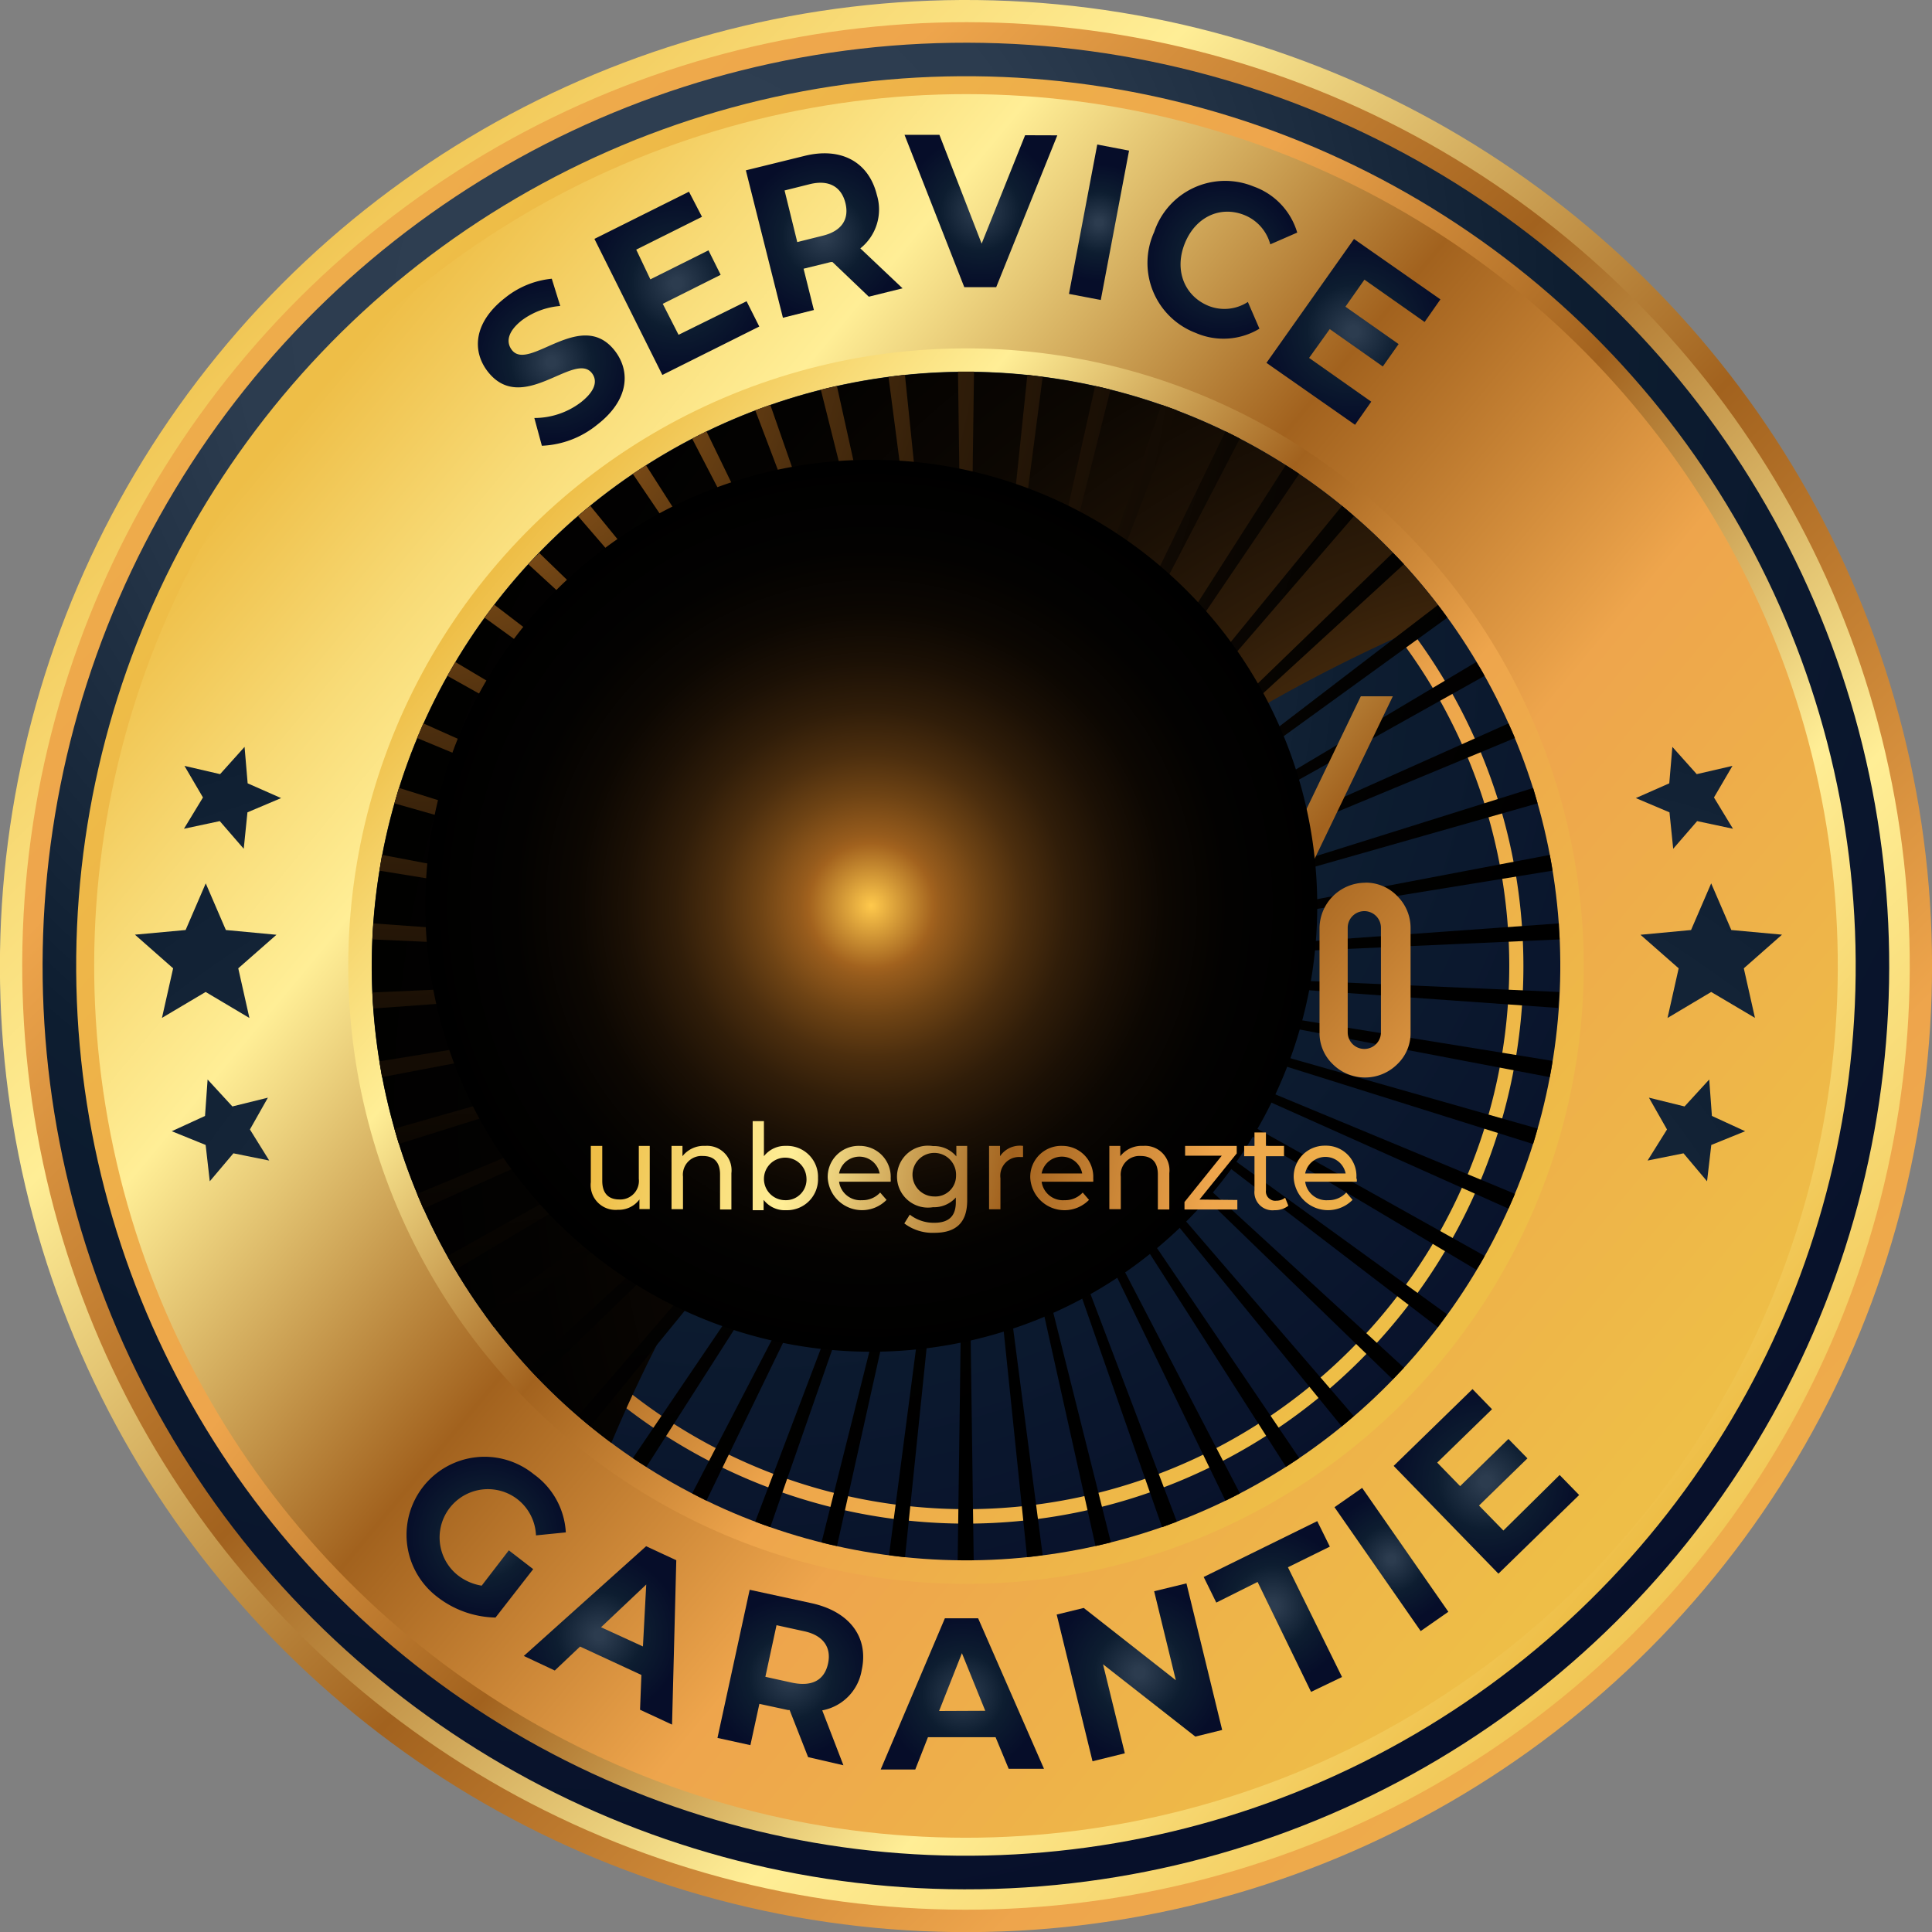 <svg xmlns="http://www.w3.org/2000/svg" xmlns:xlink="http://www.w3.org/1999/xlink" viewBox="0 0 187.15 187.15"><rect x="0" y="0" width="187.15" height="187.15" fill="#808080" stroke="none"/><defs><linearGradient id="linear-gradient" x1="20.88" y1="20.88" x2="201.41" y2="201.41" gradientTransform="translate(170.95 -13.78) rotate(80.78)" gradientUnits="userSpaceOnUse"><stop offset="0" stop-color="#eebe47"/><stop offset="0.12" stop-color="#f8db77"/><stop offset="0.21" stop-color="#ffee96"/><stop offset="0.45" stop-color="#a2621e"/><stop offset="0.67" stop-color="#eea54c"/><stop offset="1" stop-color="#eebe47"/></linearGradient><linearGradient id="linear-gradient-2" x1="-1337.48" y1="-1569.58" x2="-1161.11" y2="-1393.21" gradientTransform="translate(-916.49 -1588.5) rotate(-170.78)" xlink:href="#linear-gradient"/><radialGradient id="radial-gradient" cx="62.99" cy="30.07" r="173.05" gradientTransform="translate(185.4 -1.72) rotate(88.94)" gradientUnits="userSpaceOnUse"><stop offset="0" stop-color="#304053"/><stop offset="0.23" stop-color="#2c3c4f"/><stop offset="0.52" stop-color="#0d1d30"/><stop offset="1" stop-color="#060d29"/></radialGradient><linearGradient id="linear-gradient-3" x1="-1332.29" y1="-1553.31" x2="-1202.2" y2="-1445.12" gradientTransform="translate(-1138.53 -1433.36) rotate(-178.7)" xlink:href="#linear-gradient"/><linearGradient id="linear-gradient-4" x1="29.07" y1="39.93" x2="156.55" y2="145.95" gradientTransform="translate(16.2 -13.78) rotate(9.22)" xlink:href="#linear-gradient"/><linearGradient id="linear-gradient-5" x1="47.87" y1="55.56" x2="138.2" y2="130.68" gradientTransform="translate(180.28 -6.4) rotate(85.93)" xlink:href="#linear-gradient"/><radialGradient id="radial-gradient-2" cx="-1246.55" cy="-1468.16" r="111.38" gradientTransform="translate(1426.17 -1346.5) rotate(-97.02)" gradientUnits="userSpaceOnUse"><stop offset="0.06" stop-color="#2c3c4f"/><stop offset="0.52" stop-color="#0d1d30"/><stop offset="1" stop-color="#060d29"/></radialGradient><linearGradient id="linear-gradient-6" x1="52.34" y1="59.28" x2="133.83" y2="127.05" gradientTransform="matrix(1, 0, 0, 1, 0, 0)" xlink:href="#linear-gradient"/><radialGradient id="radial-gradient-3" cx="150.26" cy="108.34" r="124.55" gradientUnits="userSpaceOnUse"><stop offset="0" stop-color="#fff1d1"/><stop offset="0.05" stop-color="#ffc94c"/><stop offset="0.14" stop-color="#a2621e"/><stop offset="0.16" stop-color="#965b1c"/><stop offset="0.25" stop-color="#6e4314"/><stop offset="0.34" stop-color="#4c2e0e"/><stop offset="0.44" stop-color="#301d09"/><stop offset="0.55" stop-color="#1b1005"/><stop offset="0.66" stop-color="#0c0702"/><stop offset="0.8" stop-color="#030201"/><stop offset="1"/></radialGradient><radialGradient id="radial-gradient-4" cx="38.81" cy="28.77" r="123.71" xlink:href="#radial-gradient-3"/><radialGradient id="radial-gradient-5" cx="97.13" cy="191.38" r="271.65" gradientTransform="matrix(1, 0, 0, 1, 0, 0)" xlink:href="#radial-gradient-2"/><radialGradient id="radial-gradient-6" cx="-172.53" cy="328.16" r="195.58" gradientTransform="translate(199.16 -205.62) rotate(-18.43)" xlink:href="#radial-gradient-2"/><radialGradient id="radial-gradient-7" cx="330.59" cy="-95.27" r="195.57" gradientTransform="translate(-249.71 141.16) rotate(19.25)" xlink:href="#radial-gradient-2"/><radialGradient id="radial-gradient-8" cx="-1366.81" cy="191.38" r="271.65" gradientTransform="matrix(-1, 0, 0, 1, -1278.26, 0)" xlink:href="#radial-gradient-2"/><radialGradient id="radial-gradient-9" cx="-1561.45" cy="-134.62" r="195.59" gradientTransform="matrix(-0.95, -0.32, -0.32, 0.95, -1477.42, -205.62)" xlink:href="#radial-gradient-2"/><radialGradient id="radial-gradient-10" cx="-1051.49" cy="387.38" r="195.58" gradientTransform="matrix(-0.94, 0.33, 0.33, 0.94, -1028.55, 141.16)" xlink:href="#radial-gradient-2"/><linearGradient id="linear-gradient-7" x1="51.78" y1="77.14" x2="152.82" y2="163.87" gradientTransform="matrix(1, 0, 0, 1, 0, 0)" xlink:href="#linear-gradient"/><linearGradient id="linear-gradient-8" x1="58.49" y1="69.32" x2="159.53" y2="156.05" gradientTransform="matrix(1, 0, 0, 1, 0, 0)" xlink:href="#linear-gradient"/><linearGradient id="linear-gradient-9" x1="67.6" y1="58.7" x2="168.64" y2="145.43" gradientTransform="matrix(1, 0, 0, 1, 0, 0)" xlink:href="#linear-gradient"/><linearGradient id="linear-gradient-10" x1="78.12" y1="46.45" x2="179.16" y2="133.18" gradientTransform="matrix(1, 0, 0, 1, 0, 0)" xlink:href="#linear-gradient"/><radialGradient id="radial-gradient-11" cx="84.4" cy="87.74" r="43.2" gradientUnits="userSpaceOnUse"><stop offset="0" stop-color="#ffc94c"/><stop offset="0.14" stop-color="#a2621e"/><stop offset="0.16" stop-color="#965b1c"/><stop offset="0.25" stop-color="#6e4314"/><stop offset="0.34" stop-color="#4c2e0e"/><stop offset="0.44" stop-color="#301d09"/><stop offset="0.55" stop-color="#1b1005"/><stop offset="0.66" stop-color="#0c0702"/><stop offset="0.8" stop-color="#030201"/><stop offset="1"/></radialGradient><radialGradient id="radial-gradient-12" cx="52.92" cy="35.46" r="7.65" gradientTransform="translate(0.82 -0.85) rotate(0.51)" xlink:href="#radial-gradient-2"/><radialGradient id="radial-gradient-13" cx="64.99" cy="27.72" r="8.46" gradientTransform="translate(0.82 -0.85) rotate(0.51)" xlink:href="#radial-gradient-2"/><radialGradient id="radial-gradient-14" cx="79.22" cy="23" r="7.82" gradientTransform="translate(0.82 -0.85) rotate(0.51)" xlink:href="#radial-gradient-2"/><radialGradient id="radial-gradient-15" cx="94.32" cy="20.45" r="7.39" gradientTransform="translate(0.82 -0.85) rotate(0.51)" xlink:href="#radial-gradient-2"/><radialGradient id="radial-gradient-16" cx="105.83" cy="21.47" r="5.69" gradientTransform="translate(0.82 -0.85) rotate(0.51)" xlink:href="#radial-gradient-2"/><radialGradient id="radial-gradient-17" cx="117.82" cy="24.97" r="7.43" gradientTransform="translate(0.82 -0.85) rotate(0.51)" xlink:href="#radial-gradient-2"/><radialGradient id="radial-gradient-18" cx="130.57" cy="31.8" r="8.73" gradientTransform="translate(0.82 -0.85) rotate(0.51)" xlink:href="#radial-gradient-2"/><radialGradient id="radial-gradient-19" cx="47.53" cy="149.27" r="7.81" gradientTransform="translate(0.82 -0.85) rotate(0.51)" xlink:href="#radial-gradient-2"/><radialGradient id="radial-gradient-20" cx="58.65" cy="158.71" r="8.01" gradientTransform="translate(0.82 -0.85) rotate(0.51)" xlink:href="#radial-gradient-2"/><radialGradient id="radial-gradient-21" cx="77.18" cy="162.65" r="7.75" gradientTransform="translate(0.82 -0.85) rotate(0.51)" xlink:href="#radial-gradient-2"/><radialGradient id="radial-gradient-22" cx="93.92" cy="164.19" r="7.65" gradientTransform="translate(0.82 -0.85) rotate(0.51)" xlink:href="#radial-gradient-2"/><radialGradient id="radial-gradient-23" cx="110.99" cy="161.89" r="8.38" gradientTransform="translate(0.82 -0.85) rotate(0.51)" xlink:href="#radial-gradient-2"/><radialGradient id="radial-gradient-24" cx="123.84" cy="155.34" r="7.56" gradientTransform="translate(0.82 -0.85) rotate(0.51)" xlink:href="#radial-gradient-2"/><radialGradient id="radial-gradient-25" cx="135.3" cy="150.68" r="6.27" gradientTransform="translate(0.82 -0.85) rotate(0.51)" xlink:href="#radial-gradient-2"/><radialGradient id="radial-gradient-26" cx="144.41" cy="143.07" r="8.98" gradientTransform="translate(0.82 -0.85) rotate(0.51)" xlink:href="#radial-gradient-2"/><linearGradient id="linear-gradient-11" x1="57.68" y1="113.48" x2="143.78" y2="129.5" gradientTransform="matrix(1, 0, 0, 1, 0, 0)" xlink:href="#linear-gradient"/><linearGradient id="linear-gradient-12" x1="57.88" y1="112.4" x2="143.98" y2="128.42" gradientTransform="matrix(1, 0, 0, 1, 0, 0)" xlink:href="#linear-gradient"/><linearGradient id="linear-gradient-13" x1="58.31" y1="110.06" x2="144.41" y2="126.08" gradientTransform="matrix(1, 0, 0, 1, 0, 0)" xlink:href="#linear-gradient"/><linearGradient id="linear-gradient-14" x1="58.42" y1="109.47" x2="144.52" y2="125.48" gradientTransform="matrix(1, 0, 0, 1, 0, 0)" xlink:href="#linear-gradient"/><linearGradient id="linear-gradient-15" x1="58.5" y1="109.05" x2="144.6" y2="125.07" gradientTransform="matrix(1, 0, 0, 1, 0, 0)" xlink:href="#linear-gradient"/><linearGradient id="linear-gradient-16" x1="58.9" y1="106.9" x2="145" y2="122.92" gradientTransform="matrix(1, 0, 0, 1, 0, 0)" xlink:href="#linear-gradient"/><linearGradient id="linear-gradient-17" x1="59.08" y1="105.94" x2="145.18" y2="121.96" gradientTransform="matrix(1, 0, 0, 1, 0, 0)" xlink:href="#linear-gradient"/><linearGradient id="linear-gradient-18" x1="59.3" y1="104.78" x2="145.39" y2="120.79" gradientTransform="matrix(1, 0, 0, 1, 0, 0)" xlink:href="#linear-gradient"/><linearGradient id="linear-gradient-19" x1="59.56" y1="103.37" x2="145.66" y2="119.38" gradientTransform="matrix(1, 0, 0, 1, 0, 0)" xlink:href="#linear-gradient"/><linearGradient id="linear-gradient-20" x1="59.86" y1="101.74" x2="145.96" y2="117.75" gradientTransform="matrix(1, 0, 0, 1, 0, 0)" xlink:href="#linear-gradient"/><linearGradient id="linear-gradient-21" x1="59.93" y1="101.35" x2="146.03" y2="117.37" gradientTransform="matrix(1, 0, 0, 1, 0, 0)" xlink:href="#linear-gradient"/></defs><g style="isolation:isolate"><g id="Layer_1" data-name="Layer 1"><circle cx="93.57" cy="93.57" r="93.58" transform="translate(-13.78 170.95) rotate(-80.78)" style="fill:url(#linear-gradient)"/><circle cx="93.57" cy="93.57" r="91.42" transform="translate(-13.78 16.2) rotate(-9.22)" style="fill:url(#linear-gradient-2)"/><circle cx="93.57" cy="93.57" r="89.44" transform="translate(-1.72 185.4) rotate(-88.94)" style="fill:url(#radial-gradient)"/><circle cx="93.57" cy="93.57" r="86.19" transform="translate(-2.1 2.15) rotate(-1.3)" style="fill:url(#linear-gradient-3)"/><circle cx="93.57" cy="93.57" r="84.45" transform="translate(-13.78 16.2) rotate(-9.22)" style="fill:url(#linear-gradient-4)"/><circle cx="93.57" cy="93.57" r="59.84" transform="translate(-6.4 180.28) rotate(-85.93)" style="fill:url(#linear-gradient-5)"/><circle cx="93.57" cy="93.57" r="57.57" transform="translate(-10.73 175.01) rotate(-82.98)" style="fill:url(#radial-gradient-2)"/><path d="M93.57,39.59a54,54,0,1,0,54,54A54,54,0,0,0,93.57,39.59Zm0,106.6A52.62,52.62,0,1,1,146.2,93.57,52.62,52.62,0,0,1,93.57,146.19Z" style="fill:url(#linear-gradient-6)"/><path d="M59.22,139.77a149.29,149.29,0,0,1,80.87-80.09,57.56,57.56,0,1,0-80.87,80.09Z" style="mix-blend-mode:screen;fill:url(#radial-gradient-3)"/><path d="M68.43,145.37l25.14-51.8L67.05,144.66Zm6.19,2.56L93.57,93.57,73.16,147.4C73.65,147.59,74.13,147.76,74.62,147.93Zm-12-5.84,31-48.52L61.3,141.25C61.73,141.54,62.17,141.81,62.61,142.09Zm-5.43-3.92,36.39-44.6L56,137.16C56.39,137.5,56.78,137.84,57.18,138.17Zm30.48,12.67,5.91-57.27-7.46,57.07C86.63,150.71,87.14,150.79,87.66,150.84Zm-6.59-1.08,12.5-56.19-14,55.84C80.05,149.54,80.56,149.65,81.07,149.76ZM41,117.08,93.57,93.57,40.4,115.65C40.6,116.13,40.81,116.6,41,117.08Zm-2.39-6.26L93.57,93.57,38.21,109.33C38.35,109.83,38.48,110.33,38.64,110.82Zm54.93,40.32.78,0-.78-57.55-.77,57.55ZM37,104.34,93.57,93.57l-56.81,9.24Q36.88,103.59,37,104.34Zm10.84,24.22,45.7-35L46.94,127.31Zm4.37,5.06L93.57,93.57l-42.4,38.92C51.52,132.88,51.88,133.25,52.24,133.62ZM44.11,123,93.57,93.57,43.34,121.68C43.59,122.13,43.85,122.58,44.11,123Zm87,14.14L93.57,93.57l36.4,44.6C130.37,137.84,130.76,137.5,131.15,137.16Zm17.79-27.83L93.57,93.57l54.94,17.25C148.66,110.33,148.8,109.83,148.94,109.33Zm-2.19,6.32L93.57,93.57l52.55,23.51C146.33,116.6,146.55,116.13,146.75,115.65Zm-2.94,6L93.57,93.57,143,123C143.3,122.58,143.56,122.13,143.81,121.68Zm6.58-18.87L93.57,93.57l56.55,10.77Q150.27,103.59,150.39,102.81Zm.59-5.12c0-.51.07-1,.1-1.55L93.57,93.57ZM101,150.64,93.57,93.57l5.92,57.27C100,150.79,100.52,150.71,101,150.64Zm39.17-23.33L93.57,93.57l45.71,35ZM114,147.4,93.57,93.57l19,54.37Zm6.11-2.74L93.57,93.57l25.14,51.8C119.18,145.14,119.64,144.9,120.1,144.66Zm-12.5,4.75-14-55.84,12.51,56.19C106.59,149.65,107.1,149.54,107.6,149.41Zm18.25-8.16L93.57,93.57l31,48.52C125,141.81,125.42,141.54,125.85,141.25ZM136,132.49,93.57,93.57l41.34,40.05C135.27,133.25,135.63,132.88,136,132.49ZM36.17,97.69l57.4-4.12-57.5,2.57C36.1,96.66,36.13,97.18,36.17,97.69Zm.59-13.35,56.81,9.23L37,82.81Q36.88,83.56,36.76,84.34Zm87.78-39.28-31,48.51L125.85,45.9C125.42,45.61,125,45.34,124.54,45.06Zm-5.83-3.28L93.57,93.57,120.1,42.49C119.64,42.25,119.18,42,118.71,41.78ZM130,49,93.57,93.57,131.15,50C130.76,49.64,130.37,49.3,130,49ZM106.08,37.39,93.57,93.57l14-55.83C107.1,37.61,106.59,37.5,106.08,37.39Zm6.44,1.82-19,54.36L114,39.74Zm-13-2.9L93.57,93.57,101,36.51C100.52,36.44,100,36.36,99.49,36.31Zm35.42,17.22-41.34,40L136,54.65C135.63,54.27,135.27,53.9,134.91,53.53Zm15.21,29.28L93.57,93.57l56.82-9.23Q150.27,83.56,150.12,82.81Zm-1.61-6.49L93.57,93.57l55.37-15.75C148.8,77.32,148.66,76.82,148.51,76.32Zm-9.23-17.73-45.71,35L140.2,59.83C139.9,59.41,139.59,59,139.28,58.59ZM151,89.45,93.57,93.57,151.08,91C151.05,90.48,151,90,151,89.45Zm-4.86-19.38L93.57,93.57l53.18-22.08C146.55,71,146.33,70.54,146.12,70.07ZM143,64.13,93.57,93.57l50.24-28.1C143.56,65,143.3,64.57,143,64.13ZM56,50,93.57,93.57,57.18,49C56.78,49.3,56.39,49.64,56,50ZM93.57,36l-.77,0,.77,57.54L94.35,36ZM51.17,54.65l42.4,38.92-41.33-40C51.88,53.9,51.52,54.27,51.17,54.65ZM43.34,65.47l50.23,28.1L44.11,64.13C43.85,64.57,43.59,65,43.34,65.47Zm3.6-5.64L93.57,93.57l-45.7-35ZM40.4,71.49,93.57,93.57,41,70.07C40.82,70.54,40.6,71,40.4,71.49Zm-2.19,6.33L93.57,93.57,38.64,76.32C38.49,76.82,38.35,77.32,38.21,77.82ZM36.07,91l57.5,2.57-57.4-4.12C36.13,90,36.1,90.48,36.07,91Zm50-54.49,7.46,57.06L87.66,36.31C87.14,36.36,86.63,36.44,86.11,36.51Zm-6.56,1.23,14,55.83L81.07,37.39C80.56,37.5,80.05,37.61,79.55,37.74ZM61.3,45.9,93.57,93.57l-31-48.51C62.17,45.34,61.73,45.61,61.3,45.9Zm5.75-3.41L93.57,93.57,68.43,41.78C68,42,67.51,42.25,67.05,42.49Zm6.11-2.75L93.57,93.57,74.62,39.22Z" style="mix-blend-mode:screen;fill:url(#radial-gradient-4)"/><polygon points="170 98.6 165.76 96.09 161.53 98.61 162.61 93.8 158.91 90.55 163.81 90.09 165.76 85.57 167.71 90.09 172.62 90.54 168.92 93.8 170 98.6" style="fill:url(#radial-gradient-5)"/><polygon points="167.87 80.28 164.4 79.54 162.08 82.22 161.72 78.69 158.46 77.31 161.7 75.88 162 72.35 164.36 74.99 167.82 74.19 166.03 77.25 167.87 80.28" style="fill:url(#radial-gradient-6)"/><polygon points="165.36 114.43 163.08 111.72 159.6 112.42 161.48 109.41 159.73 106.33 163.18 107.18 165.57 104.57 165.83 108.1 169.05 109.58 165.77 110.91 165.36 114.43" style="fill:url(#radial-gradient-7)"/><polygon points="15.69 98.6 19.92 96.09 24.16 98.61 23.08 93.8 26.78 90.55 21.88 90.09 19.93 85.57 17.98 90.09 13.07 90.54 16.77 93.8 15.69 98.6" style="fill:url(#radial-gradient-8)"/><polygon points="17.82 80.28 21.29 79.54 23.61 82.22 23.97 78.69 27.23 77.31 23.99 75.88 23.69 72.35 21.32 74.99 17.87 74.19 19.66 77.25 17.82 80.28" style="fill:url(#radial-gradient-9)"/><polygon points="20.32 114.43 22.61 111.72 26.08 112.42 24.21 109.41 25.95 106.33 22.51 107.18 20.11 104.57 19.86 108.1 16.64 109.58 19.92 110.91 20.32 114.43" style="fill:url(#radial-gradient-10)"/><path d="M60.08,104.22V77H55.54V73.31a7.79,7.79,0,0,0,3.65-1.45,7.14,7.14,0,0,0,2.5-3h3.72v35.33Z" style="fill:url(#linear-gradient-7)"/><path d="M87,96.16a8.44,8.44,0,0,1-16.88,0V76.89a8.43,8.43,0,0,1,8.46-8.45,8.05,8.05,0,0,1,6,2.48,8.19,8.19,0,0,1,2.45,6ZM81.44,76.78a3,3,0,0,0-.9-2.17,3,3,0,0,0-2.17-.9,2.91,2.91,0,0,0-2.16.9,3,3,0,0,0-.89,2.17v19.3a3,3,0,0,0,.89,2.17,2.91,2.91,0,0,0,2.16.9,3.07,3.07,0,0,0,3.07-3.07Z" style="fill:url(#linear-gradient-8)"/><path d="M108.43,96.16a8.44,8.44,0,0,1-16.88,0V76.89A8.43,8.43,0,0,1,100,68.44a8,8,0,0,1,6,2.48,8.19,8.19,0,0,1,2.45,6Zm-5.52-19.38a3.07,3.07,0,0,0-3.07-3.07,2.91,2.91,0,0,0-2.16.9,3,3,0,0,0-.88,2.17v19.3a3,3,0,0,0,.88,2.17,2.91,2.91,0,0,0,2.16.9,3.07,3.07,0,0,0,3.07-3.07Z" style="fill:url(#linear-gradient-9)"/><path d="M120.94,81.88a4.2,4.2,0,0,1-1.31,3.1,4.42,4.42,0,0,1-7.54-3.1V71.79a4.42,4.42,0,0,1,4.43-4.42,4.23,4.23,0,0,1,3.13,1.31,4.28,4.28,0,0,1,1.29,3.11Zm-4,22.93h-3.12l18-37.36h3.1Zm-2.08-23a1.61,1.61,0,1,0,3.21,0V71.73a1.61,1.61,0,1,0-3.21,0Zm17.38,3.69a4.23,4.23,0,0,1,3.12,1.31,4.33,4.33,0,0,1,1.28,3.12V100a4.15,4.15,0,0,1-1.3,3.1,4.43,4.43,0,0,1-6.22,0,4.17,4.17,0,0,1-1.3-3.09V89.94a4.44,4.44,0,0,1,4.42-4.43Zm1.53,4.37a1.61,1.61,0,1,0-3.22,0V100a1.61,1.61,0,1,0,3.22,0Z" style="fill:url(#linear-gradient-10)"/><path d="M127.6,87.74a43.2,43.2,0,1,1-43.2-43.2A43.2,43.2,0,0,1,127.6,87.74Z" style="mix-blend-mode:screen;fill:url(#radial-gradient-11)"/><path d="M52.49,43.18l-.73-2.69A7.45,7.45,0,0,0,56.23,39c1.47-1.14,1.66-2.13,1.11-2.85-1.69-2.18-6.76,4.15-10.11-.18-1.53-2-1.34-4.76,1.7-7.12A8.51,8.51,0,0,1,53.45,27l.82,2.64A7.21,7.21,0,0,0,50.59,31c-1.47,1.14-1.57,2.18-1,2.91,1.66,2.14,6.74-4.16,10,.11,1.51,2,1.32,4.76-1.75,7.13A9.08,9.08,0,0,1,52.49,43.18Z" style="fill:url(#radial-gradient-12)"/><path d="M72.32,29.18l1.23,2.45-9.39,4.69L57.58,23.14l9.16-4.57L68,21l-6.37,3.18L63,27.06l5.63-2.81,1.18,2.37L64.2,29.43l1.53,3Z" style="fill:url(#radial-gradient-13)"/><path d="M84.16,28.74l-3.52-3.36-.15,0-2.65.65,1,4-3,.75L72.25,16.5l5.69-1.4c3.52-.87,6.21.57,7,3.78a4.82,4.82,0,0,1-1.6,5.18l4.09,3.87Zm-5.72-10.9L76,18.45l1.23,5,2.48-.62c1.86-.46,2.57-1.63,2.18-3.18S80.3,17.38,78.44,17.84Z" style="fill:url(#radial-gradient-14)"/><path d="M102.42,13.11,96.5,27.82H93.41L87.62,13.06H91l4.09,10.54L99.3,13.1Z" style="fill:url(#radial-gradient-15)"/><path d="M106.29,14l3.08.59-2.74,14.47-3.08-.59Z" style="fill:url(#radial-gradient-16)"/><path d="M111.8,22.48a7.25,7.25,0,0,1,9.62-4.42,6.76,6.76,0,0,1,4.24,4.47l-2.61,1.14a4.23,4.23,0,0,0-2.54-2.85c-2.36-.92-4.75.23-5.76,2.81s0,5.05,2.32,6a4.16,4.16,0,0,0,3.81-.38L122,31.84a6.74,6.74,0,0,1-6.17.41A7.25,7.25,0,0,1,111.8,22.48Z" style="fill:url(#radial-gradient-17)"/><path d="M132.83,38.91l-1.57,2.24-8.58-6,8.48-12L139.53,29,138,31.19l-5.83-4.1-1.84,2.62,5.15,3.62-1.53,2.17-5.14-3.62-2,2.79Z" style="fill:url(#radial-gradient-18)"/><path d="M49.29,150.18,51.65,152,48,156.69a9.48,9.48,0,0,1-5.64-2,7.56,7.56,0,1,1,9.35-11.88,7.43,7.43,0,0,1,3.1,5.63l-2.89.29a4.68,4.68,0,0,0-1.86-3.55,4.68,4.68,0,0,0-5.79,7.35,5.06,5.06,0,0,0,2.39,1.07Z" style="fill:url(#radial-gradient-19)"/><path d="M62.13,162.25l-5.94-2.75-2.45,2.32-3-1.41,11.85-10.63,2.92,1.36-.41,15.92L62,165.62Zm.15-2.76.32-6-4.38,4.14Z" style="fill:url(#radial-gradient-20)"/><path d="M78.28,170.21l-1.79-4.56-.15,0-2.78-.6-.87,4-3.19-.7L72.62,154l6,1.3c3.68.81,5.55,3.29,4.85,6.49a4.75,4.75,0,0,1-3.82,3.89L81.7,171ZM77.82,158l-2.6-.57-1.08,5,2.59.57c2,.42,3.14-.3,3.48-1.85S79.77,158.39,77.82,158Z" style="fill:url(#radial-gradient-21)"/><path d="M96.44,168.28l-6.55,0-1.23,3.13-3.35,0,6.22-14.65h3.22l6.38,14.58-3.42,0Zm-1-2.56-2.26-5.58-2.21,5.6Z" style="fill:url(#radial-gradient-22)"/><path d="M114.93,153.38l3.46,14.2-2.6.64-8.94-7,2.11,8.62-3.13.77-3.47-14.21,2.62-.64,8.92,7-2.1-8.62Z" style="fill:url(#radial-gradient-23)"/><path d="M121.82,153.24l-4,2-1.22-2.48,11-5.41,1.22,2.47-4.06,2L130,162.45,127,163.89Z" style="fill:url(#radial-gradient-24)"/><path d="M129.27,146l2.68-1.87,8.35,12L137.62,158Z" style="fill:url(#radial-gradient-25)"/><path d="M151.08,142.88l1.89,1.94-7.82,7.62L135,142l7.64-7.44,1.89,1.95-5.31,5.17,2.22,2.28,4.68-4.57,1.84,1.88-4.69,4.57,2.36,2.42Z" style="fill:url(#radial-gradient-26)"/><path d="M62.94,111v6.12h-1v-.93a2.48,2.48,0,0,1-2.08,1,2.41,2.41,0,0,1-2.63-2.67V111h1.11v3.39c0,1.2.6,1.8,1.65,1.8a1.8,1.8,0,0,0,1.89-2V111Z" style="fill:url(#linear-gradient-11)"/><path d="M70.85,113.64v3.52h-1.1v-3.4c0-1.19-.6-1.78-1.65-1.78a1.81,1.81,0,0,0-1.94,2v3.15H65.05V111h1.06V112a2.62,2.62,0,0,1,2.21-1A2.37,2.37,0,0,1,70.85,113.64Z" style="fill:url(#linear-gradient-12)"/><path d="M79.24,114.1a3,3,0,0,1-3.09,3.13,2.59,2.59,0,0,1-2.18-1v1H72.91V108.6H74V112a2.6,2.6,0,0,1,2.13-1A3,3,0,0,1,79.24,114.1Zm-1.12,0a2.06,2.06,0,1,0-2.06,2.16A2,2,0,0,0,78.12,114.1Z" style="fill:url(#linear-gradient-13)"/><path d="M86.28,114.47h-5a2.08,2.08,0,0,0,2.22,1.79,2.3,2.3,0,0,0,1.76-.74l.62.71a3.33,3.33,0,0,1-5.7-2.13A3,3,0,0,1,83.28,111a3,3,0,0,1,3,3.15A2,2,0,0,1,86.28,114.47Zm-5-.8h3.93a2,2,0,0,0-3.93,0Z" style="fill:url(#linear-gradient-14)"/><path d="M93.69,111v5.29c0,2.15-1.09,3.13-3.17,3.13a4.53,4.53,0,0,1-2.92-.91l.53-.85a3.78,3.78,0,0,0,2.36.79c1.44,0,2.1-.66,2.1-2V116a2.82,2.82,0,0,1-2.21.94,3,3,0,1,1,0-5.92,2.79,2.79,0,0,1,2.26,1V111Zm-1.08,2.9a2.11,2.11,0,1,0-2.1,2A2,2,0,0,0,92.61,113.94Z" style="fill:url(#linear-gradient-15)"/><path d="M99.1,111v1.08h-.26a1.82,1.82,0,0,0-1.93,2.06v3h-1.1V111h1.06v1A2.32,2.32,0,0,1,99.1,111Z" style="fill:url(#linear-gradient-16)"/><path d="M105.9,114.47h-5a2.08,2.08,0,0,0,2.22,1.79,2.3,2.3,0,0,0,1.76-.74l.61.71a3.32,3.32,0,0,1-5.69-2.13A3,3,0,0,1,102.9,111a3,3,0,0,1,3,3.15A2,2,0,0,1,105.9,114.47Zm-5-.8h3.93a2,2,0,0,0-3.93,0Z" style="fill:url(#linear-gradient-17)"/><path d="M113.27,113.64v3.52h-1.11v-3.4c0-1.19-.6-1.78-1.65-1.78a1.81,1.81,0,0,0-1.94,2v3.15h-1.11V111h1.06V112a2.62,2.62,0,0,1,2.21-1A2.37,2.37,0,0,1,113.27,113.64Z" style="fill:url(#linear-gradient-18)"/><path d="M119.86,116.24v.92h-5.12v-.72l3.61-4.49H114.8V111h5v.73l-3.61,4.47Z" style="fill:url(#linear-gradient-19)"/><path d="M124.8,116.8a2.11,2.11,0,0,1-1.34.43,1.75,1.75,0,0,1-1.94-1.92V112h-1V111h1V109.7h1.11V111h1.75V112h-1.75v3.31a.9.9,0,0,0,1,1,1.35,1.35,0,0,0,.86-.29Z" style="fill:url(#linear-gradient-20)"/><path d="M131.43,114.47h-5a2.07,2.07,0,0,0,2.22,1.79,2.3,2.3,0,0,0,1.76-.74l.61.71a3.33,3.33,0,0,1-5.7-2.13,3,3,0,0,1,3.07-3.12,2.94,2.94,0,0,1,3,3.15C131.45,114.23,131.44,114.36,131.43,114.47Zm-5-.8h3.92a2,2,0,0,0-3.92,0Z" style="fill:url(#linear-gradient-21)"/></g></g></svg>